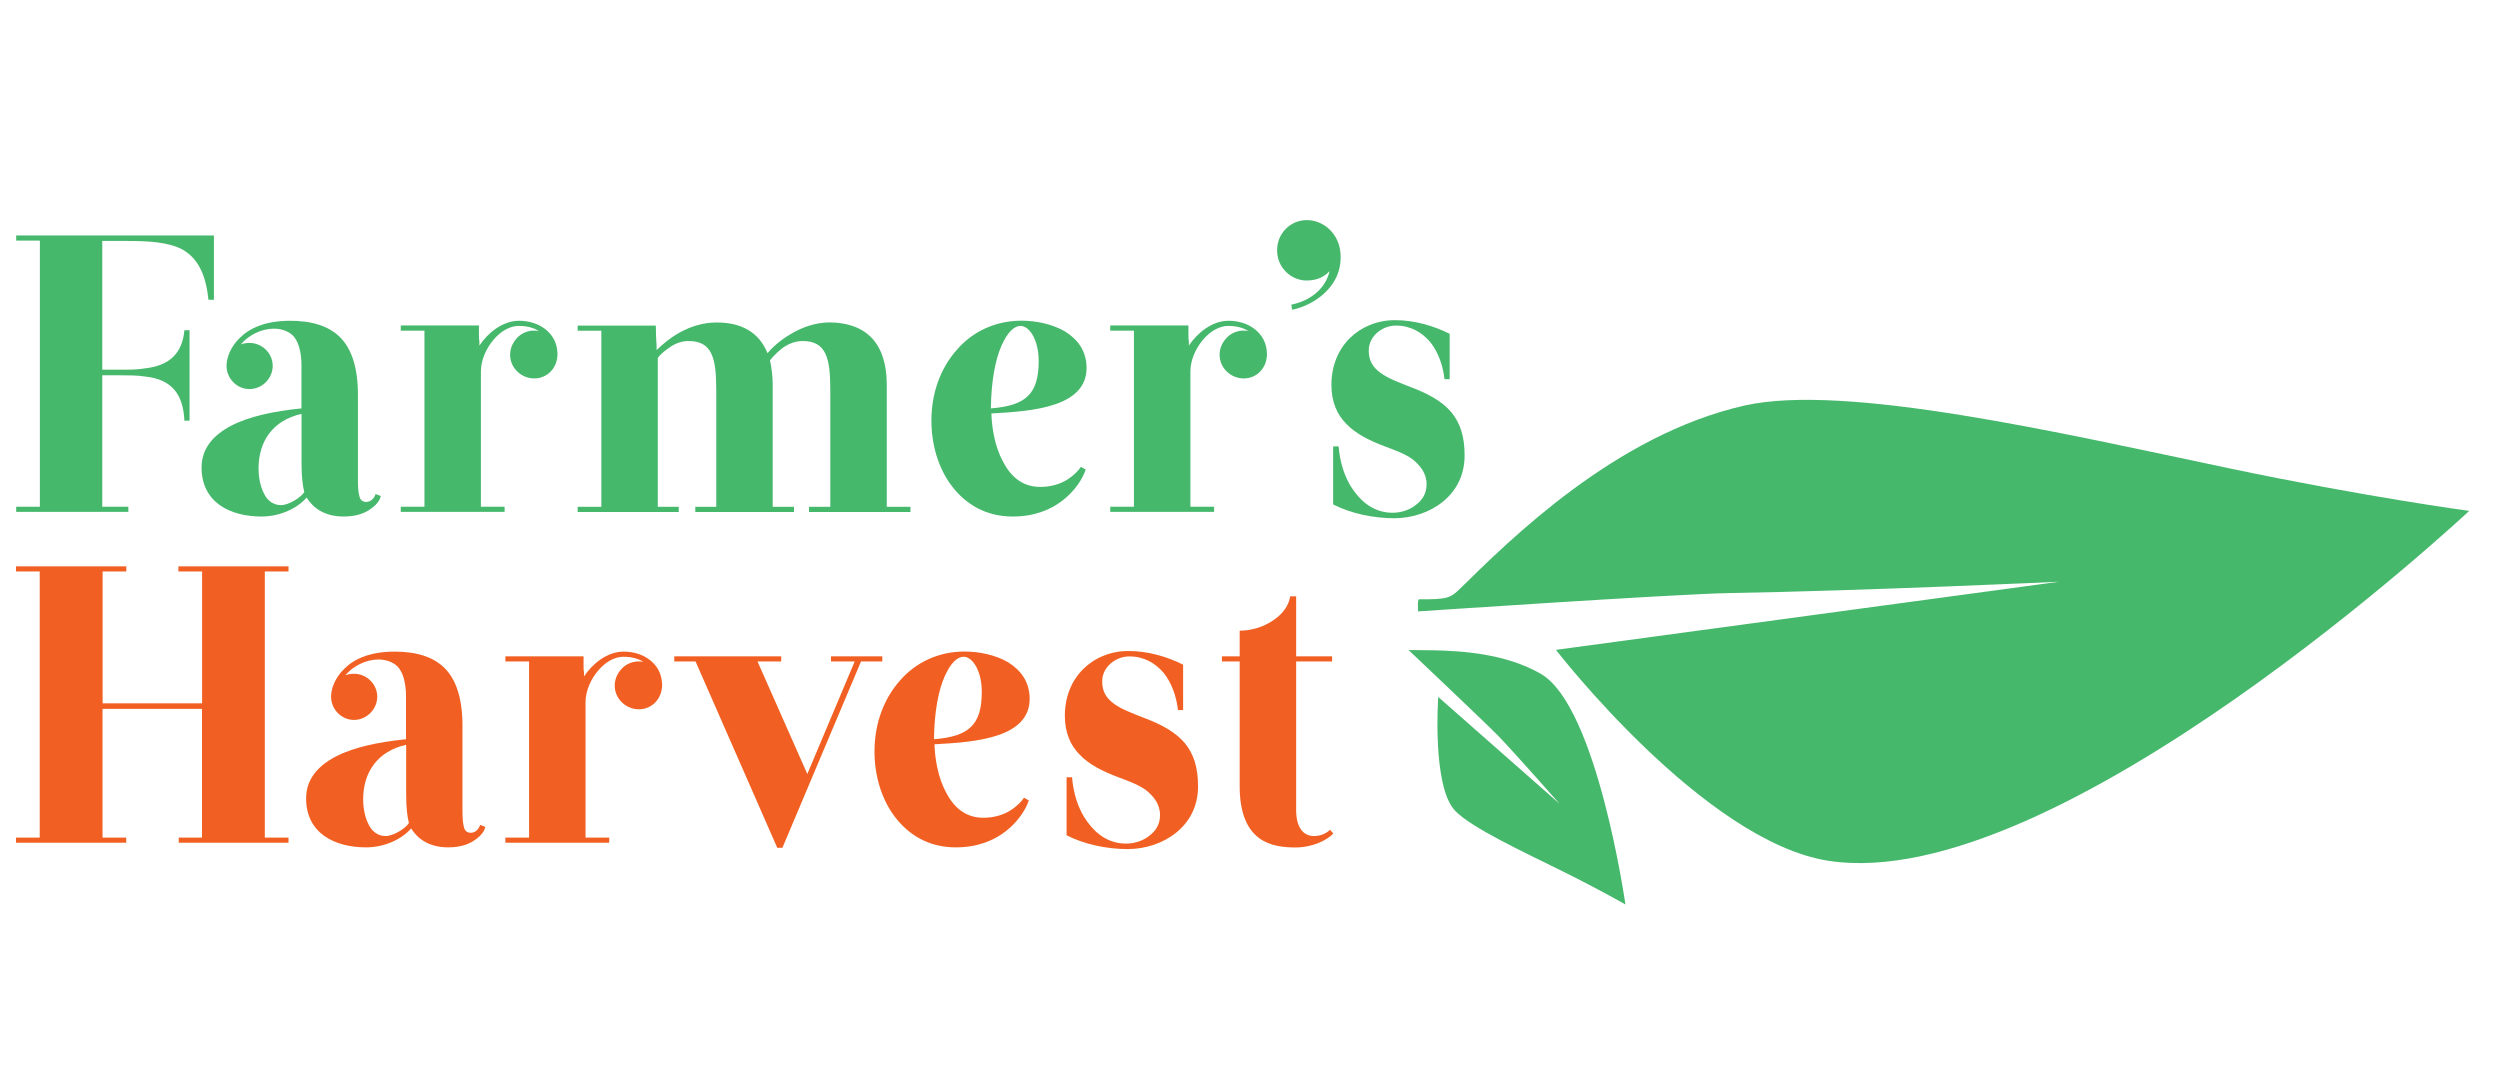 <?xml version="1.0" encoding="UTF-8" standalone="no"?>
<svg
   xmlns:dc="http://purl.org/dc/elements/1.1/"
   xmlns:cc="http://creativecommons.org/ns#"
   xmlns:rdf="http://www.w3.org/1999/02/22-rdf-syntax-ns#"
   xmlns:svg="http://www.w3.org/2000/svg"
   xmlns="http://www.w3.org/2000/svg"
   xmlns:sodipodi="http://sodipodi.sourceforge.net/DTD/sodipodi-0.dtd"
   xmlns:inkscape="http://www.inkscape.org/namespaces/inkscape"
   width="1259.52"
   height="549.701"
   viewBox="0 0 333.247 145.442"
   version="1.1"
   id="svg8"
   inkscape:version="1.0 (6e3e5246a0, 2020-05-07)"
   sodipodi:docname="logo.svg">
  <defs
     id="defs2" />
  <sodipodi:namedview
     id="base"
     pagecolor="#ffffff"
     bordercolor="#666666"
     borderopacity="1.0"
     inkscape:pageopacity="0.0"
     inkscape:pageshadow="2"
     inkscape:zoom="0.35"
     inkscape:cx="81.353267"
     inkscape:cy="560"
     inkscape:document-units="mm"
     inkscape:current-layer="g265"
     showgrid="false"
     units="px"
     inkscape:window-width="1265"
     inkscape:window-height="654"
     inkscape:window-x="10"
     inkscape:window-y="738"
     inkscape:window-maximized="0"
     inkscape:document-rotation="0" />
  <g
     inkscape:label="Layer 1"
     inkscape:groupmode="layer"
     id="layer1"
     transform="translate(0,-151.561)">
    <path
       style="stroke-width:1.144;fill:#46b86c;fill-opacity:1"
       fill="#46b86c"
       d="m 189.04,233.064 c 0,0 -0.137,-1.624 0.137,-1.624 3.751,0.046 4.185,-0.183 5.432,-1.395 6.678,-6.552 20.709,-20.538 37.942,-24.426 13.368,-3.019 42.093,3.636 64.506,8.348 18.262,3.842 32.087,5.695 32.087,5.695 0,0 -54.878,51.367 -85.398,46.644 -16.615,-2.561 -36.341,-28.119 -36.341,-28.119 l 67.056,-9.08 c 0,0 -26.13,1.212 -43.923,1.509 -7.399,0.137 -41.499,2.447 -41.499,2.447 z"
       id="path247" />
    <g
       transform="matrix(1.144,0,0,1.144,-340.207,-105.077)"
       id="g265">
      <path
         fill="#46b86c"
         d="m 299.26,251.77 h 23.05 v 7.5 h -0.64 c -0.32,-3.27 -1.43,-4.97 -3.08,-5.89 -1.7,-0.87 -4,-0.97 -6.58,-0.97 h -2.71 v 15 h 1.98 c 1.06,0 2.21,0 2.9,-0.14 3.08,-0.32 4.46,-1.89 4.69,-4.46 h 0.6 v 10.54 h -0.6 c -0.14,-2.99 -1.38,-4.83 -4.65,-5.15 -0.87,-0.14 -2.07,-0.14 -3.13,-0.14 h -1.79 v 15.32 h 3.04 v 0.6 h -13.07 v -0.6 h 2.76 v -31.01 h -2.76 v -0.6 z"
         id="path249" />
      <path
         fill="#46b86c"
         d="m 325.44,264.47 c 0.32,-0.14 0.78,-0.18 1.01,-0.18 1.47,0 2.71,1.2 2.71,2.67 0,1.47 -1.24,2.71 -2.71,2.71 -1.47,0 -2.67,-1.24 -2.67,-2.71 0,-0.87 0.41,-2.16 1.56,-3.27 1.1,-1.1 2.94,-1.98 5.84,-1.98 2.53,0 4.51,0.6 5.84,1.93 1.33,1.33 2.07,3.54 2.07,6.67 v 9.98 c 0,0.87 0.05,1.47 0.18,1.89 0.09,0.41 0.37,0.64 0.78,0.64 0.55,0 0.92,-0.41 1.1,-0.92 l 0.6,0.23 c -0.05,0.32 -0.32,0.87 -1.01,1.38 -0.69,0.55 -1.7,1.01 -3.31,1.01 -2.35,0 -3.63,-1.1 -4.32,-2.21 -1.06,1.24 -3.08,2.21 -5.24,2.21 -1.84,0 -3.59,-0.41 -4.88,-1.33 -1.29,-0.92 -2.12,-2.35 -2.12,-4.37 0,-2.21 1.33,-3.77 3.45,-4.88 2.12,-1.1 5.01,-1.7 8.19,-2.02 v -5.01 c 0,-1.7 -0.41,-2.85 -0.97,-3.45 -0.6,-0.6 -1.47,-0.83 -2.25,-0.83 -1.46,0 -2.98,0.78 -3.85,1.84 z m 4.69,18.72 c 0.92,0 2.35,-0.92 2.71,-1.52 -0.18,-0.69 -0.32,-1.75 -0.32,-3.27 v -5.84 c -3.36,0.74 -5.01,3.22 -5.01,6.35 0,1.1 0.23,2.16 0.64,2.94 0.37,0.79 1.06,1.34 1.98,1.34 z"
         id="path251" />
      <path
         fill="#46b86c"
         d="m 357.87,261.71 c 1.1,0 2.21,0.32 3.04,0.97 0.83,0.64 1.38,1.56 1.43,2.81 0.05,1.61 -1.1,2.94 -2.71,2.94 -1.52,0 -2.81,-1.24 -2.81,-2.76 0,-0.87 0.41,-1.61 1.01,-2.16 0.6,-0.51 1.43,-0.78 2.35,-0.6 -0.37,-0.23 -1.1,-0.6 -2.35,-0.6 -1.06,0 -2.12,0.64 -2.94,1.61 -0.83,0.97 -1.47,2.35 -1.47,3.68 v 15.78 h 2.76 v 0.6 h -12.1 v -0.6 h 2.76 v -20.52 h -2.76 v -0.6 h 9.11 v 1.1 c 0,0.28 0,0.55 0.05,0.78 0,0.28 0,0.41 0,0.46 0.95,-1.42 2.65,-2.89 4.63,-2.89 z"
         id="path253" />
      <path
         style="fill:#46b86c;fill-opacity:1"
         fill="#46b86c"
         d="m 386.81,265.48 c 0.51,-0.6 1.47,-1.52 2.76,-2.25 1.24,-0.74 2.81,-1.33 4.51,-1.33 4.28,0.05 6.63,2.48 6.63,7.27 v 14.22 h 2.76 v 0.6 h -11.82 v -0.6 h 2.48 v -13.66 c 0,-3.63 -0.46,-5.66 -3.22,-5.66 -0.97,0 -1.84,0.41 -2.48,0.92 -0.64,0.51 -1.15,1.1 -1.33,1.33 0.18,0.74 0.32,1.93 0.32,2.85 v 14.22 h 2.48 v 0.6 h -11.5 v -0.6 h 2.44 v -13.66 c 0,-3.63 -0.46,-5.66 -3.22,-5.66 -0.87,0 -1.61,0.32 -2.21,0.74 -0.6,0.41 -1.15,0.87 -1.38,1.24 v 17.34 h 2.44 v 0.6 h -11.78 v -0.6 h 2.76 v -20.52 h -2.76 v -0.6 h 9.11 c 0,1.06 0.05,1.75 0.09,2.35 0,0.32 0,0.46 0,0.51 0.6,-0.6 1.61,-1.47 2.81,-2.12 1.2,-0.64 2.62,-1.1 4.14,-1.1 2.98,-0.02 5,1.18 5.97,3.57 z"
         id="path255" />
      <path
         fill="#46b86c"
         d="m 423.89,279.05 c -0.37,1.1 -1.24,2.44 -2.62,3.54 -1.38,1.1 -3.31,1.93 -5.89,1.93 -3.13,0 -5.47,-1.43 -7.08,-3.54 -1.61,-2.11 -2.39,-4.88 -2.39,-7.64 0,-3.27 1.1,-6.16 2.99,-8.28 1.84,-2.12 4.51,-3.36 7.5,-3.36 1.66,0 3.54,0.37 5.06,1.24 1.47,0.92 2.53,2.25 2.53,4.28 0,2.21 -1.52,3.5 -3.68,4.23 -2.16,0.74 -4.88,0.92 -7.41,1.06 0.05,1.7 0.41,3.86 1.33,5.57 0.87,1.7 2.21,2.99 4.37,2.99 1.29,0 2.39,-0.37 3.17,-0.87 0.78,-0.5 1.33,-1.1 1.56,-1.47 z m -5.48,-12.65 c 0,-2.44 -1.06,-4.09 -2.12,-4.09 -0.74,0 -1.52,0.74 -2.21,2.3 -0.69,1.56 -1.2,4 -1.24,7.31 4.1,-0.32 5.57,-1.7 5.57,-5.52 z"
         id="path257" />
      <path
         fill="#46b86c"
         d="m 440.54,261.71 c 1.1,0 2.21,0.32 3.04,0.97 0.83,0.65 1.38,1.56 1.43,2.81 0.05,1.61 -1.1,2.94 -2.71,2.94 -1.52,0 -2.81,-1.24 -2.81,-2.76 0,-0.87 0.41,-1.61 1.01,-2.16 0.6,-0.51 1.43,-0.78 2.35,-0.6 -0.37,-0.23 -1.1,-0.6 -2.35,-0.6 -1.06,0 -2.12,0.64 -2.94,1.61 -0.83,0.97 -1.47,2.35 -1.47,3.68 v 15.78 h 2.76 v 0.6 h -12.1 v -0.6 h 2.76 v -20.52 h -2.76 v -0.6 h 9.11 v 1.1 c 0,0.28 0,0.55 0.05,0.78 0,0.28 0,0.41 0,0.46 0.95,-1.42 2.65,-2.89 4.63,-2.89 z"
         id="path259" />
      <path
         fill="#46b86c"
         d="m 449.65,249.98 c 0.87,0 1.84,0.32 2.62,1.06 0.78,0.74 1.33,1.79 1.33,3.27 0,1.61 -0.64,2.94 -1.7,4 -1.06,1.06 -2.44,1.79 -3.96,2.12 l -0.09,-0.6 c 2.07,-0.41 3.96,-1.75 4.46,-3.91 -0.51,0.55 -1.33,1.1 -2.67,1.1 -1.79,0 -3.45,-1.47 -3.45,-3.54 0.01,-1.98 1.57,-3.5 3.46,-3.5 z"
         id="path261" />
      <path
         fill="#46b86c"
         d="m 466.3,263.23 v 5.29 h -0.6 c -0.18,-1.61 -0.74,-3.17 -1.66,-4.32 -0.97,-1.15 -2.3,-1.93 -4,-1.93 -1.61,0 -3.17,1.24 -3.17,2.9 0,1.24 0.51,1.98 1.38,2.62 0.87,0.64 2.12,1.1 3.54,1.66 2.07,0.78 3.63,1.66 4.69,2.9 1.06,1.29 1.56,2.85 1.56,5.06 0,2.35 -1.01,4.14 -2.53,5.38 -1.52,1.24 -3.59,1.93 -5.66,1.93 -2.44,0 -5.06,-0.55 -7.13,-1.61 v -6.76 h 0.64 c 0.14,1.79 0.69,3.73 1.79,5.2 1.06,1.47 2.53,2.53 4.51,2.53 0.97,0 1.98,-0.32 2.71,-0.92 0.74,-0.55 1.24,-1.33 1.24,-2.39 0,-1.29 -0.74,-2.21 -1.66,-2.94 -0.97,-0.69 -2.21,-1.1 -3.17,-1.47 -1.84,-0.69 -3.4,-1.47 -4.51,-2.62 -1.1,-1.1 -1.75,-2.58 -1.75,-4.55 0,-2.21 0.78,-4.09 2.12,-5.43 1.29,-1.29 3.17,-2.12 5.24,-2.12 2.28,-0.02 4.58,0.67 6.42,1.59 z"
         id="path263" />
    </g>
    <g
       transform="matrix(1.144,0,0,1.144,-340.207,-105.077)"
       id="g281">
      <path
         fill="#f16022"
         d="m 299.26,290.32 h 12.84 v 0.6 h -2.76 v 15.37 h 11.59 v -15.37 h -2.76 v -0.6 H 331 v 0.6 h -2.76 v 31.01 H 331 v 0.6 h -12.79 v -0.6 h 2.71 v -15 h -11.59 v 15 h 2.76 v 0.6 h -12.84 v -0.6 h 2.76 v -31.01 h -2.76 v -0.6 z"
         id="path267" />
      <path
         fill="#f16022"
         d="m 337.62,303.02 c 0.32,-0.14 0.78,-0.18 1.01,-0.18 1.47,0 2.71,1.2 2.71,2.67 0,1.47 -1.24,2.71 -2.71,2.71 -1.47,0 -2.67,-1.24 -2.67,-2.71 0,-0.88 0.41,-2.16 1.56,-3.27 1.1,-1.1 2.94,-1.98 5.84,-1.98 2.53,0 4.51,0.6 5.84,1.93 1.33,1.33 2.07,3.54 2.07,6.67 v 9.98 c 0,0.87 0.05,1.47 0.18,1.89 0.09,0.41 0.37,0.64 0.78,0.64 0.55,0 0.92,-0.41 1.1,-0.92 l 0.6,0.23 c -0.05,0.32 -0.32,0.87 -1.01,1.38 -0.69,0.55 -1.7,1.01 -3.31,1.01 -2.35,0 -3.63,-1.1 -4.32,-2.21 -1.06,1.24 -3.08,2.21 -5.24,2.21 -1.84,0 -3.59,-0.41 -4.88,-1.33 -1.29,-0.92 -2.12,-2.35 -2.12,-4.37 0,-2.21 1.33,-3.77 3.45,-4.88 2.12,-1.1 5.01,-1.7 8.19,-2.02 v -5.01 c 0,-1.7 -0.41,-2.85 -0.97,-3.45 -0.6,-0.6 -1.47,-0.83 -2.25,-0.83 -1.45,0 -2.97,0.78 -3.85,1.84 z m 4.7,18.73 c 0.92,0 2.35,-0.92 2.71,-1.52 -0.18,-0.69 -0.32,-1.75 -0.32,-3.27 v -5.84 c -3.36,0.74 -5.01,3.22 -5.01,6.35 0,1.1 0.23,2.16 0.64,2.94 0.37,0.78 1.06,1.34 1.98,1.34 z"
         id="path269" />
      <path
         fill="#f16022"
         d="m 370.06,300.26 c 1.1,0 2.21,0.32 3.04,0.97 0.83,0.64 1.38,1.56 1.43,2.81 0.05,1.61 -1.1,2.94 -2.71,2.94 -1.52,0 -2.81,-1.24 -2.81,-2.76 0,-0.87 0.41,-1.61 1.01,-2.16 0.6,-0.51 1.43,-0.78 2.35,-0.6 -0.37,-0.23 -1.1,-0.6 -2.35,-0.6 -1.06,0 -2.12,0.64 -2.94,1.61 -0.83,0.97 -1.47,2.35 -1.47,3.68 v 15.78 h 2.76 v 0.6 h -12.1 v -0.6 h 2.76 v -20.52 h -2.76 v -0.6 h 9.11 v 1.1 c 0,0.28 0,0.55 0.05,0.78 0,0.28 0,0.41 0,0.46 0.95,-1.42 2.65,-2.89 4.63,-2.89 z"
         id="path271" />
      <path
         fill="#f16022"
         d="m 388.41,300.81 v 0.6 h -2.76 l 5.8,13.11 5.52,-13.11 h -2.76 v -0.6 h 5.98 v 0.6 h -2.48 l -9.16,21.71 h -0.6 l -9.52,-21.71 h -2.48 v -0.6 z"
         id="path273" />
      <path
         fill="#f16022"
         d="m 417.26,317.6 c -0.37,1.1 -1.24,2.44 -2.62,3.54 -1.38,1.1 -3.31,1.93 -5.89,1.93 -3.13,0 -5.47,-1.43 -7.08,-3.54 -1.61,-2.11 -2.39,-4.88 -2.39,-7.64 0,-3.27 1.1,-6.17 2.99,-8.28 1.84,-2.12 4.51,-3.36 7.5,-3.36 1.66,0 3.54,0.37 5.06,1.24 1.47,0.92 2.53,2.25 2.53,4.28 0,2.21 -1.52,3.5 -3.68,4.23 -2.16,0.74 -4.88,0.92 -7.41,1.06 0.05,1.7 0.41,3.86 1.33,5.57 0.87,1.7 2.21,2.99 4.37,2.99 1.29,0 2.39,-0.37 3.17,-0.87 0.78,-0.5 1.33,-1.1 1.56,-1.47 z m -5.48,-12.65 c 0,-2.44 -1.06,-4.09 -2.12,-4.09 -0.74,0 -1.52,0.74 -2.21,2.3 -0.69,1.56 -1.2,4 -1.24,7.31 4.1,-0.32 5.57,-1.7 5.57,-5.52 z"
         id="path275" />
      <path
         fill="#f16022"
         d="m 435.24,301.78 v 5.29 h -0.6 c -0.18,-1.61 -0.74,-3.17 -1.66,-4.32 -0.97,-1.15 -2.3,-1.93 -4,-1.93 -1.61,0 -3.17,1.24 -3.17,2.9 0,1.24 0.51,1.98 1.38,2.62 0.87,0.64 2.12,1.1 3.54,1.66 2.07,0.78 3.63,1.66 4.69,2.9 1.06,1.29 1.56,2.85 1.56,5.06 0,2.35 -1.01,4.14 -2.53,5.38 -1.52,1.24 -3.59,1.93 -5.66,1.93 -2.44,0 -5.06,-0.55 -7.13,-1.61 v -6.76 h 0.64 c 0.14,1.79 0.69,3.73 1.79,5.2 1.06,1.47 2.53,2.53 4.51,2.53 0.97,0 1.98,-0.32 2.71,-0.92 0.74,-0.55 1.24,-1.33 1.24,-2.39 0,-1.29 -0.74,-2.21 -1.66,-2.94 -0.97,-0.69 -2.21,-1.1 -3.17,-1.47 -1.84,-0.69 -3.4,-1.47 -4.51,-2.62 -1.1,-1.1 -1.75,-2.58 -1.75,-4.55 0,-2.21 0.78,-4.09 2.12,-5.43 1.29,-1.29 3.17,-2.12 5.25,-2.12 2.27,-0.02 4.57,0.67 6.41,1.59 z"
         id="path277" />
      <path
         fill="#f16022"
         d="m 452.73,321.47 c -0.69,0.74 -2.39,1.61 -4.37,1.61 -1.33,0 -2.99,-0.14 -4.28,-1.1 -1.29,-0.97 -2.25,-2.76 -2.25,-6.03 v -14.54 h -2.07 v -0.6 h 2.07 v -2.99 c 1.33,0 2.71,-0.41 3.82,-1.15 1.1,-0.69 1.89,-1.7 2.07,-2.85 h 0.69 v 6.99 h 4.19 v 0.6 h -4.19 v 17.3 c 0,2.16 0.92,3.04 2.07,3.04 0.92,0 1.56,-0.41 1.89,-0.74 0.05,0.09 0.14,0.18 0.18,0.23 0.13,0.14 0.22,0.23 0.18,0.23 z"
         id="path279" />
    </g>
    <path
       style="stroke-width:1.144"
       fill="#46b86c"
       d="m 191.064,238.244 c 3.534,0.08 9.583,0.377 14.351,3.156 7.502,4.368 11.252,30.727 11.252,30.727 0,0 -3.534,-2.024 -8.336,-4.403 -5.363,-2.653 -12.167,-5.809 -14.351,-8.073 -3.122,-3.236 -2.264,-15.186 -2.264,-15.186 l 16.169,14.237 c 0,0 -6.244,-7.078 -8.188,-9.068 -1.807,-1.841 -11.938,-11.424 -11.938,-11.424 z"
       id="path283" />
  </g>
</svg>
